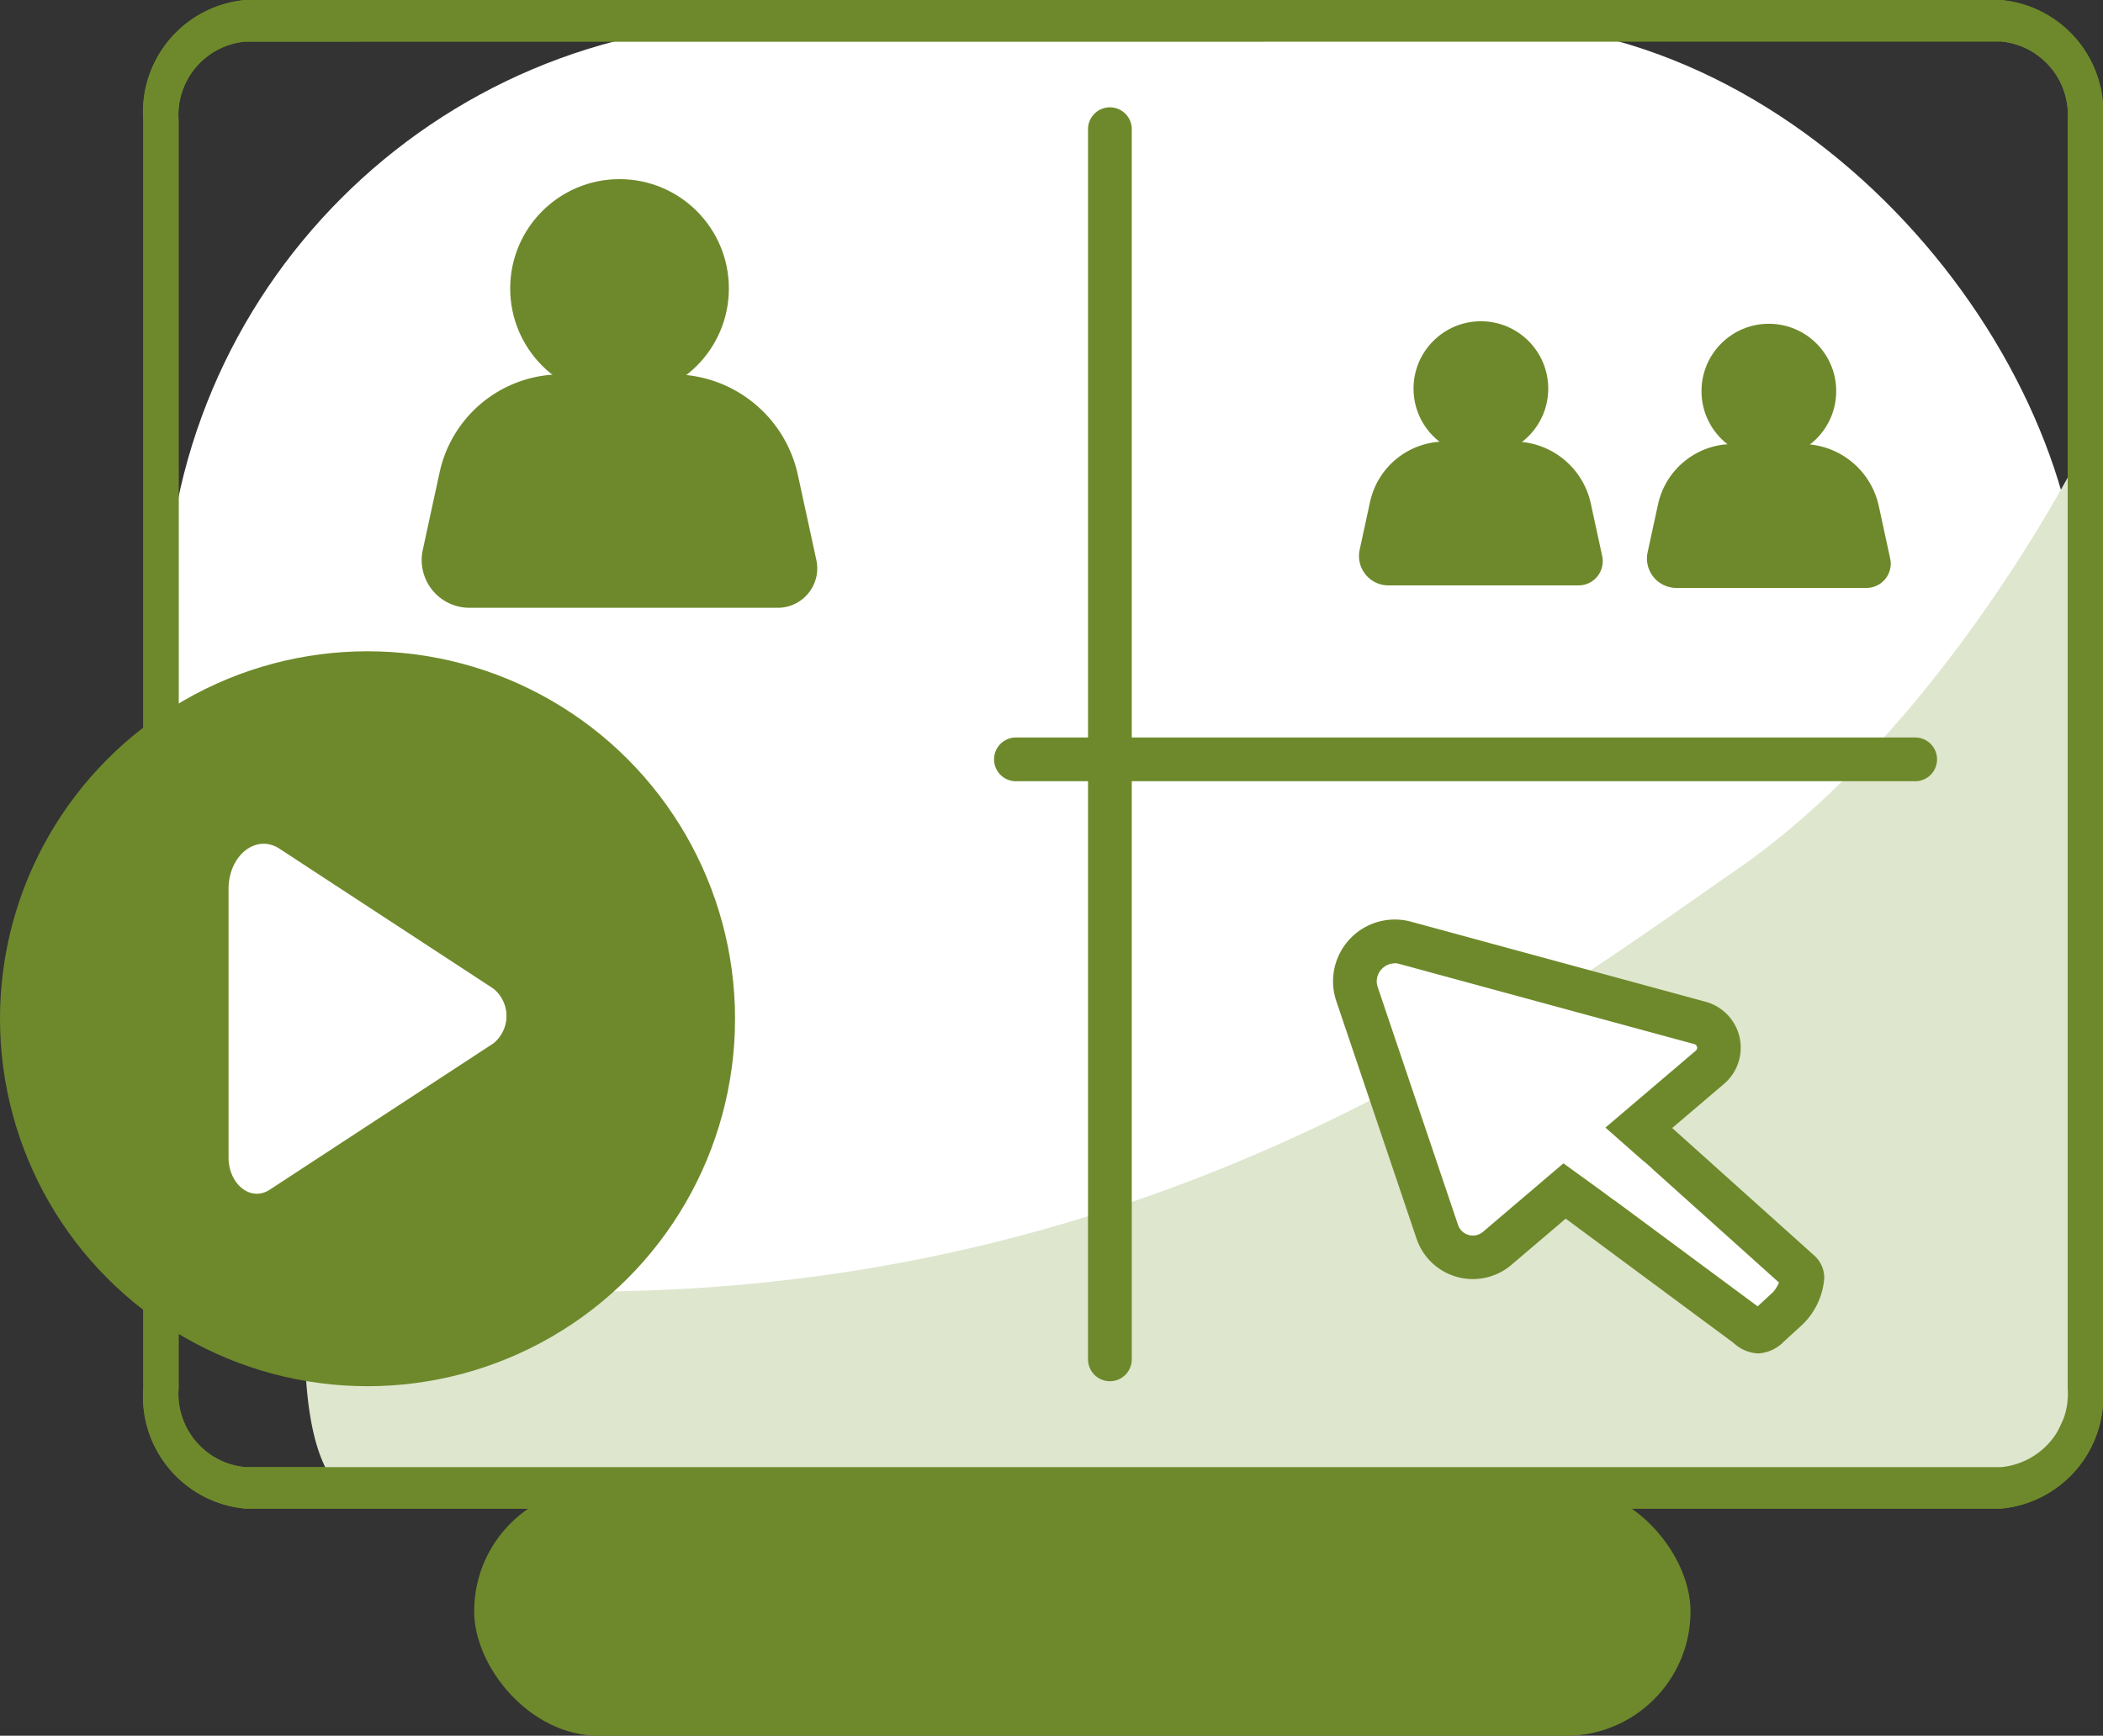 <svg id="icon" xmlns="http://www.w3.org/2000/svg" width="58.606" height="48.378" viewBox="0 0 58.606 48.378">
  <rect x="0" y="0" width="58.606" height="48.378" fill="#333333" stroke="none"/>
  <g id="webcast_expanded" data-name="webcast expanded" transform="translate(0 0)">
    <g id="Group_336" data-name="Group 336" transform="translate(3.993)">
      <rect id="Rectangle_155" data-name="Rectangle 155" width="53.394" height="40.829" rx="16.769" transform="translate(0.61 0.61)" fill="#fff"/>
      <path id="Path_272" data-name="Path 272" d="M114.674,121.906H65.761a3.138,3.138,0,0,1-2.85-3.356V83.214a3.138,3.138,0,0,1,2.85-3.356h48.913a3.138,3.138,0,0,1,2.85,3.356V118.55A3.138,3.138,0,0,1,114.674,121.906ZM65.761,81.017a2.054,2.054,0,0,0-1.866,2.2V118.55a2.054,2.054,0,0,0,1.866,2.2h48.913a2.054,2.054,0,0,0,1.866-2.2V83.214a2.054,2.054,0,0,0-1.866-2.2Z" transform="translate(-62.911 -79.858)" fill="#6e892b"/>
    </g>
    <g id="Group_337" data-name="Group 337" transform="translate(8.496 12.603)">
      <path id="Path_273" data-name="Path 273" d="M88.89,187.219s-.776,6.309,1.5,6.764,32.658-.39,32.658-.39l14-.347,1.218-2.574V164.757s-3.807,7.623-9.577,11.618-16.5,12.254-33.556,11.755A22.415,22.415,0,0,1,88.89,187.219Z" transform="translate(-88.763 -164.757)" fill="#dee6ce"/>
    </g>
    <g id="Group_338" data-name="Group 338" transform="translate(3.993)">
      <path id="Path_274" data-name="Path 274" d="M114.674,121.906H65.761a3.138,3.138,0,0,1-2.85-3.356V83.214a3.138,3.138,0,0,1,2.85-3.356h48.913a3.138,3.138,0,0,1,2.85,3.356V118.55A3.138,3.138,0,0,1,114.674,121.906ZM65.761,81.017a2.054,2.054,0,0,0-1.866,2.2V118.55a2.054,2.054,0,0,0,1.866,2.2h48.913a2.054,2.054,0,0,0,1.866-2.2V83.214a2.054,2.054,0,0,0-1.866-2.2Z" transform="translate(-62.911 -79.858)" fill="#6e892b"/>
    </g>
    <g id="Group_339" data-name="Group 339" transform="translate(13.214 41.439)">
      <rect id="Rectangle_156" data-name="Rectangle 156" width="33.897" height="6.94" rx="3.47" fill="#6e892b"/>
    </g>
    <g id="play" transform="translate(0 18.152)">
      <g id="Group_340" data-name="Group 340">
        <circle id="Ellipse_28" data-name="Ellipse 28" cx="10.242" cy="10.242" r="10.242" fill="#6e892b"/>
      </g>
      <g id="Group_341" data-name="Group 341" transform="translate(6.369 5.364)">
        <path id="Path_275" data-name="Path 275" d="M76.551,224.291v7.473c0,.759.621,1.25,1.146.907l6.237-4.081a.981.981,0,0,0,0-1.523l-5.961-3.9C77.322,222.74,76.551,223.349,76.551,224.291Z" transform="translate(-76.551 -223.027)" fill="#fff"/>
      </g>
    </g>
    <g id="user" transform="translate(37.872 8.954)">
      <g id="Group_342" data-name="Group 342" transform="translate(1.52)">
        <circle id="Ellipse_29" data-name="Ellipse 29" cx="1.877" cy="1.877" r="1.877" fill="#6e892b"/>
      </g>
      <g id="Group_343" data-name="Group 343" transform="translate(0 3.353)">
        <path id="Path_276" data-name="Path 276" d="M318.22,157.258h-5.3a.82.82,0,0,1-.8-.994l.289-1.332a2.137,2.137,0,0,1,2.088-1.683h1.923a2.191,2.191,0,0,1,2.141,1.726l.318,1.466A.675.675,0,0,1,318.22,157.258Z" transform="translate(-312.101 -153.249)" fill="#6e892b"/>
      </g>
    </g>
    <g id="user-2" data-name="user" transform="translate(45.897 9.024)">
      <g id="Group_344" data-name="Group 344" transform="translate(1.52)">
        <circle id="Ellipse_30" data-name="Ellipse 30" cx="1.877" cy="1.877" r="1.877" fill="#6e892b"/>
      </g>
      <g id="Group_345" data-name="Group 345" transform="translate(0 3.353)">
        <path id="Path_277" data-name="Path 277" d="M384.426,157.68h-5.3a.82.82,0,0,1-.8-.995l.289-1.332a2.137,2.137,0,0,1,2.088-1.683h1.923a2.191,2.191,0,0,1,2.141,1.726l.318,1.466A.675.675,0,0,1,384.426,157.68Z" transform="translate(-378.307 -153.671)" fill="#6e892b"/>
      </g>
    </g>
    <g id="user-3" data-name="user" transform="translate(11.752 4.993)">
      <g id="Group_346" data-name="Group 346" transform="translate(2.466)">
        <circle id="Ellipse_31" data-name="Ellipse 31" cx="3.047" cy="3.047" r="3.047" fill="#6e892b"/>
      </g>
      <g id="Group_347" data-name="Group 347" transform="translate(0 5.441)">
        <path id="Path_278" data-name="Path 278" d="M135.865,146.265h-8.6a1.331,1.331,0,0,1-1.3-1.614l.469-2.161a3.467,3.467,0,0,1,3.388-2.731h3.121a3.555,3.555,0,0,1,3.474,2.8l.517,2.379A1.1,1.1,0,0,1,135.865,146.265Z" transform="translate(-125.935 -139.759)" fill="#6e892b"/>
      </g>
    </g>
    <g id="Group_348" data-name="Group 348" transform="translate(30.32 3.016)">
      <line id="Line_81" data-name="Line 81" y2="34.262" transform="translate(0.61 0.61)" fill="#fff"/>
      <path id="Path_279" data-name="Path 279" d="M254.2,132.656a.61.61,0,0,1-.61-.61V97.785a.61.61,0,1,1,1.219,0v34.262A.61.61,0,0,1,254.2,132.656Z" transform="translate(-253.589 -97.175)" fill="#6e892b"/>
    </g>
    <g id="Group_349" data-name="Group 349" transform="translate(27.727 20.555)">
      <line id="Line_82" data-name="Line 82" x2="25.059" transform="translate(0.61 0.61)" fill="#fff"/>
      <path id="Path_280" data-name="Path 280" d="M299.658,204.548H274.6a.61.61,0,1,1,0-1.219h25.059a.61.61,0,0,1,0,1.219Z" transform="translate(-273.99 -203.329)" fill="#6e892b"/>
    </g>
    <g id="Group_350" data-name="Group 350" transform="translate(37.149 25.628)">
      <path id="Path_281" data-name="Path 281" d="M315.647,240.33l2.236,6.622a1.046,1.046,0,0,0,1.669.462l5.926-5.045a.716.716,0,0,0-.276-1.236l-8.209-2.232A1.112,1.112,0,0,0,315.647,240.33Z" transform="translate(-314.978 -238.252)" fill="#fff"/>
      <path id="Path_282" data-name="Path 282" d="M315.99,245.388a1.657,1.657,0,0,1-1.569-1.126l-2.236-6.622a1.722,1.722,0,0,1,2.083-2.213l8.209,2.232a1.326,1.326,0,0,1,.512,2.289l-5.926,5.045A1.655,1.655,0,0,1,315.99,245.388Zm-2.181-8.8a.5.5,0,0,0-.359.16.492.492,0,0,0-.11.505h0l2.236,6.622a.436.436,0,0,0,.7.193l5.926-5.045a.106.106,0,0,0-.041-.184l-8.209-2.232A.531.531,0,0,0,313.809,236.584Z" transform="translate(-312.094 -235.366)" fill="#6e892b"/>
    </g>
    <g id="Group_351" data-name="Group 351" transform="translate(42.83 30.737)">
      <path id="Path_283" data-name="Path 283" d="M351.447,270.243l4.888,3.62c.254.22.37.218.617-.009l.523-.479c.209-.192.547-.819.334-1.007l-4.346-3.9Z" transform="translate(-350.478 -267.65)" fill="#fff"/>
      <path id="Path_284" data-name="Path 284" d="M352.051,270.767a1.075,1.075,0,0,1-.688-.295l-5.477-4.056,2.988-2.634,4.749,4.264a.831.831,0,0,1,.271.626,2.014,2.014,0,0,1-.6,1.284l-.523.479A1.076,1.076,0,0,1,352.051,270.767Zm-4.227-4.433,4.214,3.121.433-.4a1.058,1.058,0,0,0,.163-.262l-3.767-3.382Zm4.983,2.618.007.007Z" transform="translate(-345.886 -263.782)" fill="#6e892b"/>
    </g>
    <path id="Path_285" data-name="Path 285" d="M69.21,50.84l1.615,1.17,1.05-.879-1.61-1.418Z" transform="translate(-25.83 -18.553)" fill="#fff"/>
  </g>
</svg>
